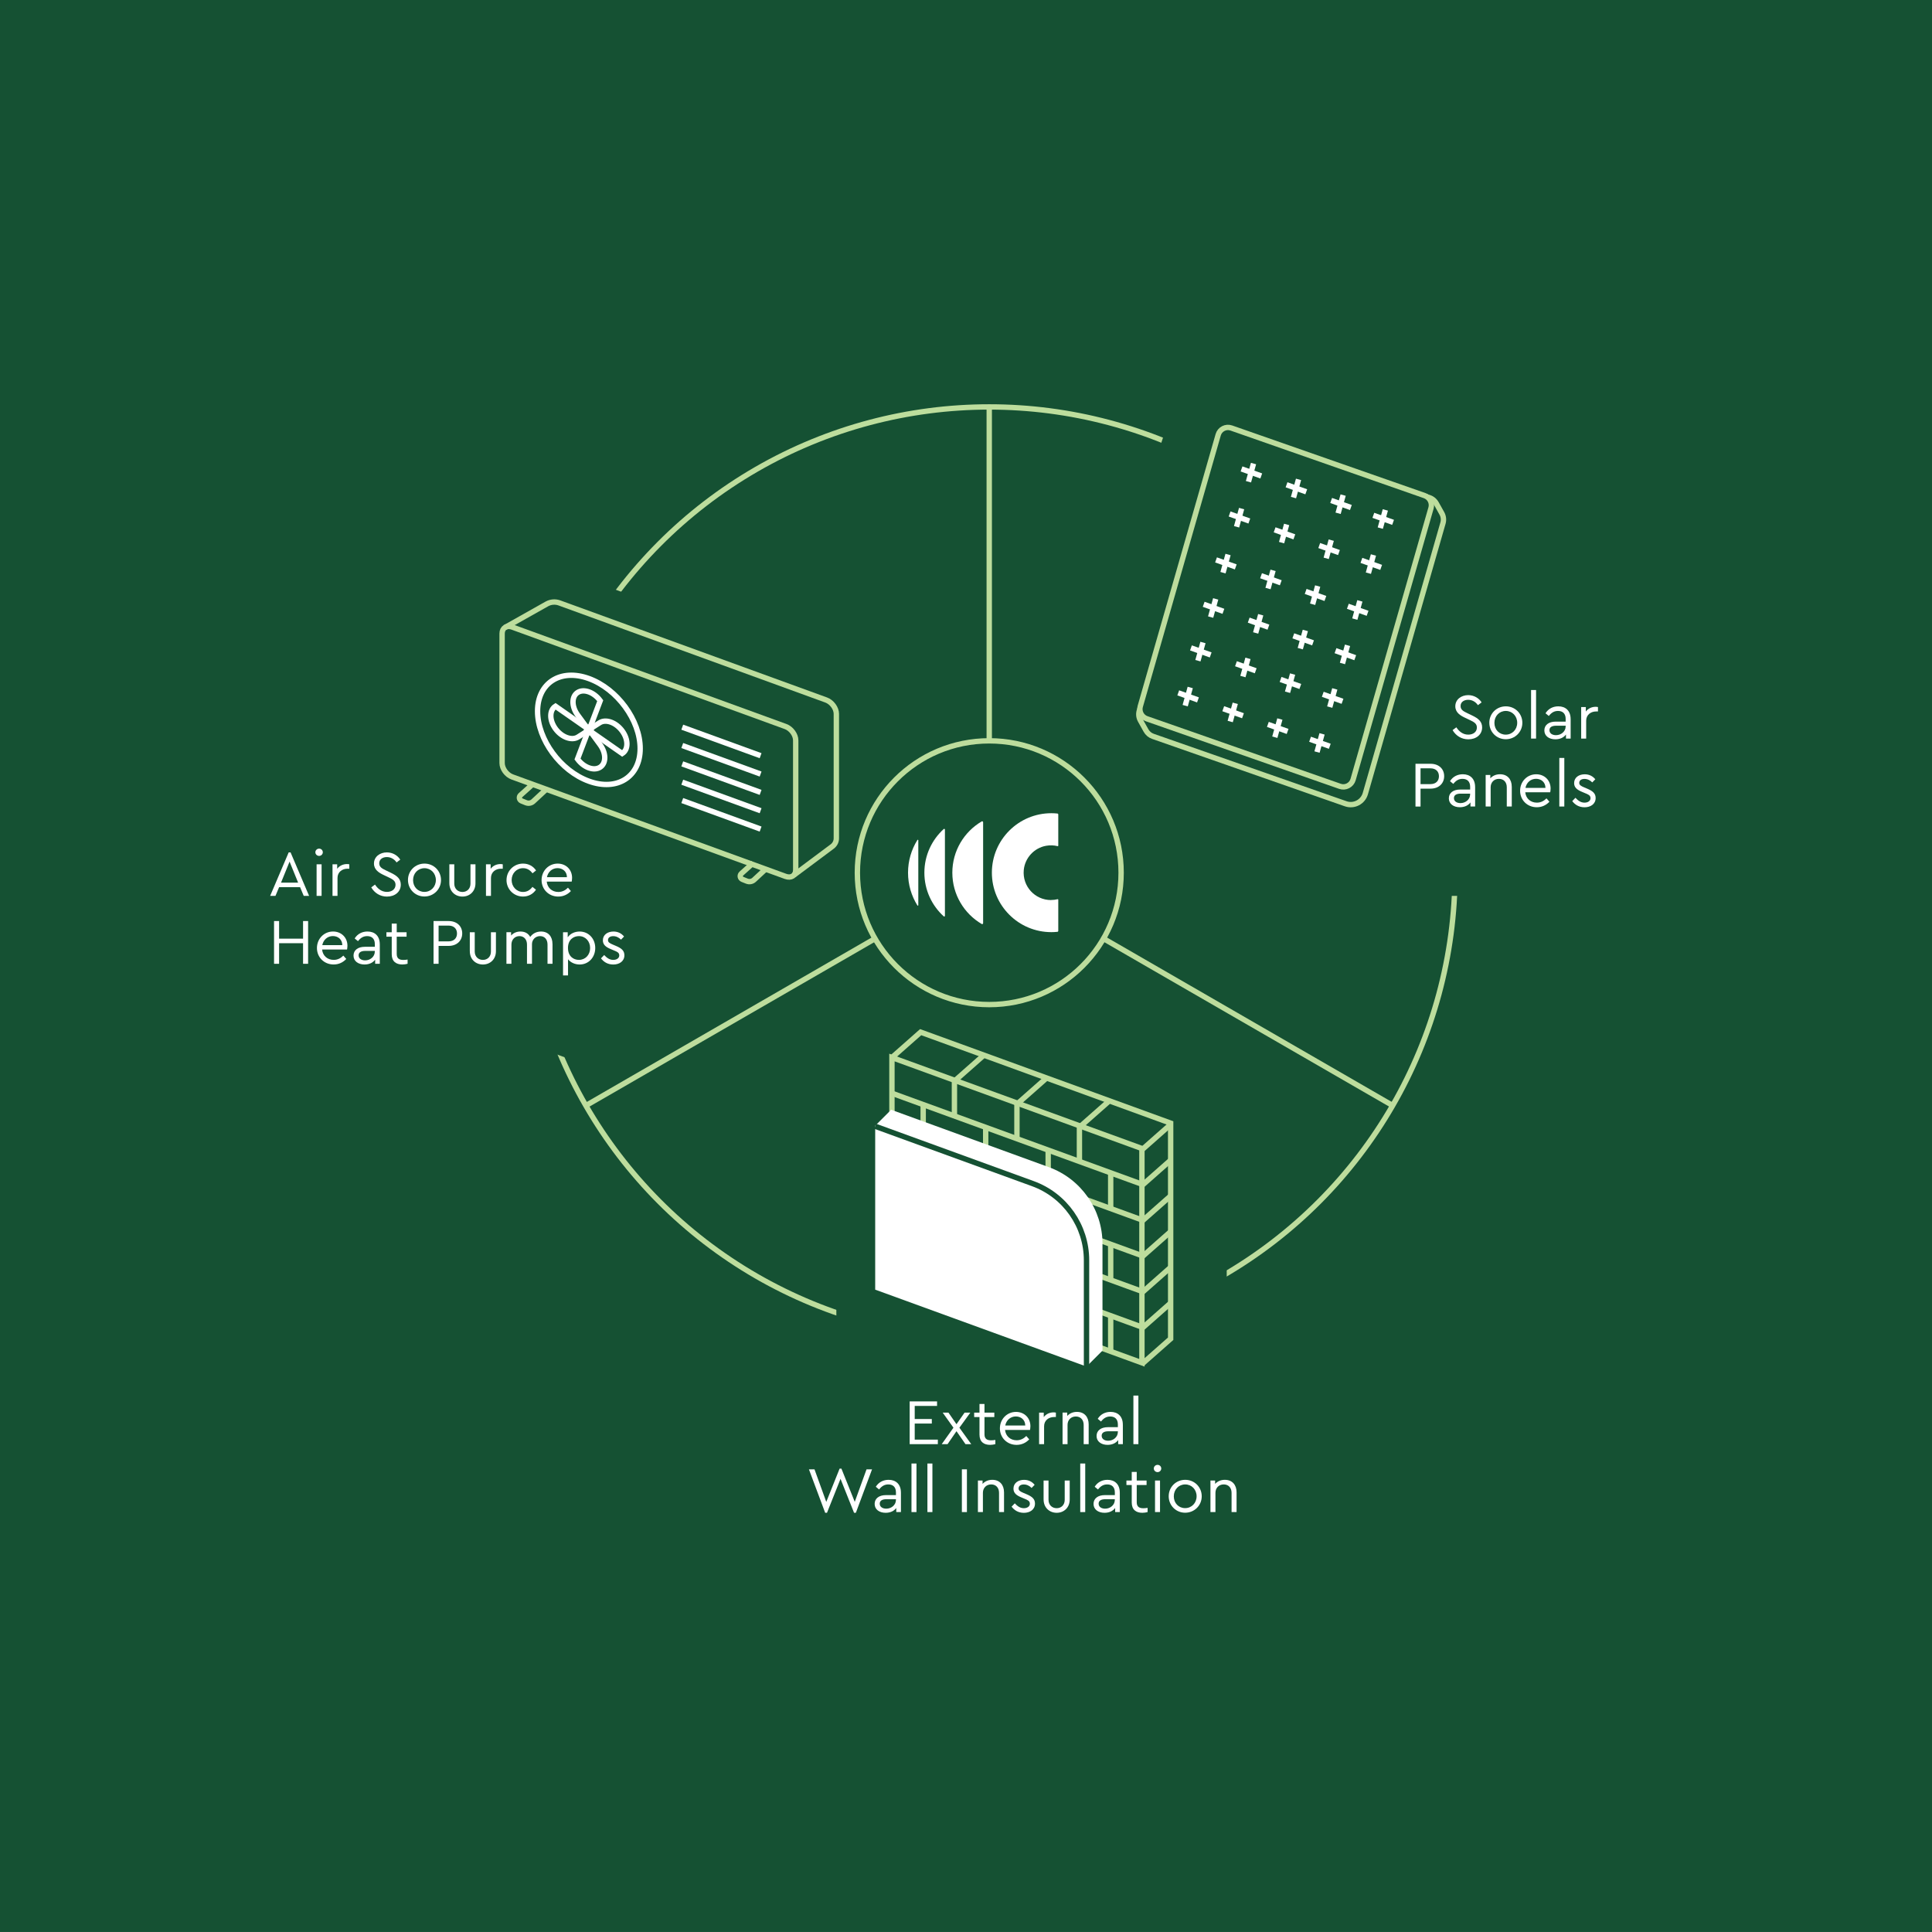 <?xml version="1.0" encoding="UTF-8"?> <svg xmlns="http://www.w3.org/2000/svg" id="a" data-name="Layer 1" viewBox="0 0 1079.27 1079.26"><rect x="-.73" width="1080" height="1080" fill="#155133"></rect><g><path d="M508.17,782.87h15.3v2.53h-12.48v7.31h9.55v2.53h-9.55v8.97h12.92v2.53h-15.74v-23.88Z" fill="#fff"></path><path d="M539.35,806.75l-5.03-7.24-4.99,7.24h-3.26l6.55-9.19-6.01-8.43h3.22l4.49,6.48,4.52-6.48h3.22l-6.11,8.43,6.62,9.19h-3.22Z" fill="#fff"></path><path d="M556.03,804.39v2.35c-.9.22-1.81.4-2.93.4-3.47,0-5.93-1.7-5.93-5.72v-9.8h-2.97v-2.5h2.97v-4.81h2.79v4.81h5.5v2.5h-5.5v9.62c0,2.64,1.52,3.36,3.73,3.36.69,0,1.45-.07,2.35-.22Z" fill="#fff"></path><path d="M575.38,798.79h-13.93c.36,3.51,3,5.79,6.48,5.79,2.21,0,3.94-.94,5.39-2.39l1.63,1.88c-1.77,1.88-4.16,3.08-7.05,3.08-5.32,0-9.33-4.02-9.33-9.19s3.94-9.23,9.01-9.23c4.52,0,8.03,3.26,8.03,7.96,0,.94-.15,1.74-.22,2.1ZM561.56,796.33h11.18c-.04-3.26-2.46-5.06-5.25-5.06-2.97,0-5.32,2.03-5.93,5.06Z" fill="#fff"></path><path d="M589.85,789.13v2.46h-1.05c-2.86,0-5.54,1.81-5.54,5.17v9.99h-2.79v-17.62h2.6v2.5c1.3-1.74,3.36-2.64,5.46-2.64.58,0,.94.07,1.3.14Z" fill="#fff"></path><path d="M608.16,795.67v11.07h-2.79v-10.75c0-2.79-1.67-4.7-4.38-4.7s-4.63,1.95-4.63,4.7v10.75h-2.79v-17.62h2.61v1.88c1.27-1.41,3.15-2.28,5.43-2.28,4.16,0,6.55,2.86,6.55,6.95Z" fill="#fff"></path><path d="M627.26,795.89v10.85h-2.61v-2.28c-1.27,1.7-3.33,2.68-5.93,2.68-3.55,0-6.15-1.88-6.15-4.96s2.5-4.92,6.33-4.92h5.57v-1.52c0-2.97-1.66-4.45-4.27-4.45-2.21,0-3.76,1.05-5.14,2.82l-1.84-1.52c1.66-2.68,4.34-3.87,7.16-3.87,4.02,0,6.87,2.42,6.87,7.16ZM624.47,799.98v-.43h-5.25c-2.46,0-3.8.83-3.8,2.5,0,1.88,1.7,2.79,3.65,2.79,2.89,0,5.39-2.1,5.39-4.85Z" fill="#fff"></path><path d="M633.15,779.61h2.79v27.13h-2.79v-27.13Z" fill="#fff"></path><path d="M487.15,820.81l-9.04,24.28h-1.01l-7.56-18.96-7.56,18.96h-1.01l-9.08-24.28h3.11l6.58,18.2,7.45-18.6h1.01l7.45,18.56,6.58-18.16h3.08Z" fill="#fff"></path><path d="M503.29,833.84v10.85h-2.61v-2.28c-1.27,1.7-3.33,2.68-5.93,2.68-3.55,0-6.15-1.88-6.15-4.96s2.5-4.92,6.33-4.92h5.57v-1.52c0-2.97-1.66-4.45-4.27-4.45-2.21,0-3.76,1.05-5.14,2.82l-1.84-1.52c1.66-2.68,4.34-3.87,7.16-3.87,4.02,0,6.87,2.42,6.87,7.16ZM500.5,837.93v-.43h-5.25c-2.46,0-3.8.83-3.8,2.5,0,1.88,1.7,2.79,3.65,2.79,2.89,0,5.39-2.1,5.39-4.85Z" fill="#fff"></path><path d="M509.18,817.56h2.79v27.13h-2.79v-27.13Z" fill="#fff"></path><path d="M518.08,817.56h2.79v27.13h-2.79v-27.13Z" fill="#fff"></path><path d="M537.33,820.81h2.82v23.88h-2.82v-23.88Z" fill="#fff"></path><path d="M560.88,833.62v11.07h-2.79v-10.75c0-2.79-1.66-4.7-4.38-4.7s-4.63,1.95-4.63,4.7v10.75h-2.79v-17.62h2.6v1.88c1.27-1.41,3.15-2.28,5.43-2.28,4.16,0,6.55,2.86,6.55,6.95Z" fill="#fff"></path><path d="M565.11,841.65l1.77-1.84c1.45,1.52,2.93,2.71,5.07,2.71,1.84,0,3.36-.9,3.36-2.5s-1.3-2.1-3.08-2.82l-1.7-.72c-2.68-1.12-4.38-2.39-4.38-4.88,0-3.18,2.71-4.92,5.93-4.92,2.53,0,4.52,1.08,5.9,2.79l-1.7,1.74c-1.16-1.19-2.68-1.95-4.34-1.95s-2.93.76-2.93,2.21c0,1.19.9,1.74,2.86,2.57l1.63.69c3.15,1.34,4.67,2.71,4.67,5.21,0,3.44-2.93,5.17-6.19,5.17s-5.46-1.56-6.87-3.44Z" fill="#fff"></path><path d="M582.98,837.67v-10.6h2.75v10.78c0,2.89,2.03,4.67,4.56,4.67s4.49-1.77,4.49-4.67v-10.78h2.79v10.6c0,4.52-3.22,7.42-7.27,7.42s-7.31-2.89-7.31-7.42Z" fill="#fff"></path><path d="M603.45,817.56h2.79v27.13h-2.79v-27.13Z" fill="#fff"></path><path d="M625.56,833.84v10.85h-2.6v-2.28c-1.27,1.7-3.33,2.68-5.93,2.68-3.54,0-6.15-1.88-6.15-4.96s2.5-4.92,6.33-4.92h5.57v-1.52c0-2.97-1.66-4.45-4.27-4.45-2.21,0-3.76,1.05-5.14,2.82l-1.85-1.52c1.66-2.68,4.34-3.87,7.16-3.87,4.02,0,6.87,2.42,6.87,7.16ZM622.77,837.93v-.43h-5.25c-2.46,0-3.8.83-3.8,2.5,0,1.88,1.7,2.79,3.65,2.79,2.89,0,5.39-2.1,5.39-4.85Z" fill="#fff"></path><path d="M641.08,842.34v2.35c-.9.22-1.81.4-2.93.4-3.47,0-5.93-1.7-5.93-5.72v-9.8h-2.97v-2.5h2.97v-4.81h2.79v4.81h5.5v2.5h-5.5v9.62c0,2.64,1.52,3.36,3.73,3.36.69,0,1.45-.07,2.35-.22Z" fill="#fff"></path><path d="M644.55,820.34c0-1.12.94-2.03,2.1-2.03s2.06.9,2.06,2.03-.94,2.03-2.06,2.03-2.1-.87-2.1-2.03ZM645.23,827.07h2.79v17.62h-2.79v-17.62Z" fill="#fff"></path><path d="M652.87,835.86c0-5.17,4.05-9.19,9.23-9.19s9.22,4.05,9.22,9.19-4.09,9.19-9.26,9.19-9.19-4.09-9.19-9.19ZM668.46,835.9c0-3.8-2.75-6.66-6.37-6.66s-6.37,2.86-6.37,6.66,2.71,6.58,6.33,6.58,6.4-2.86,6.4-6.58Z" fill="#fff"></path><path d="M690.78,833.62v11.07h-2.79v-10.75c0-2.79-1.67-4.7-4.38-4.7s-4.63,1.95-4.63,4.7v10.75h-2.79v-17.62h2.61v1.88c1.27-1.41,3.15-2.28,5.43-2.28,4.16,0,6.55,2.86,6.55,6.95Z" fill="#fff"></path></g><path d="M529.07,733.03c-3.7,0-6.5-2-8.02-4.94l2.56-1.8c1.38,2.11,3.01,3.39,5.36,3.39,2.73,0,4.67-1.73,4.67-4.32s-1.9-4.01-5.26-4.01h-2.52v-1l5.32-7.16h-8.51v-3.35h14.21v1l-5.53,7.47c1.69.28,3.11,1.04,4.29,2.25s1.76,2.8,1.76,4.77c0,4.63-3.84,7.71-8.33,7.71Z" fill="#155133"></path><path d="M830.41,445.1v3.18h-16.36v-.83l8.13-8.75c2.52-2.66,3.63-4.32,3.63-6.26,0-2.32-1.49-4.01-3.8-4.01s-3.87,1.8-3.87,4.15c0,.48.07,1.07.17,1.76h-3.7c-.17-.62-.24-1.28-.24-1.97,0-3.73,3.01-7.3,7.68-7.3,4.36,0,7.57,3.08,7.57,7.09,0,1.56-.42,2.97-1.24,4.25-.8,1.28-2.01,2.73-3.6,4.43l-4.01,4.25h9.65Z" fill="#155133"></path><g><circle cx="552.62" cy="487.52" r="260.2" fill="none" stroke="#bddd9d" stroke-miterlimit="10" stroke-width="3"></circle><line x1="552.62" y1="413.85" x2="552.62" y2="227.52" fill="none" stroke="#bddd9d" stroke-miterlimit="10" stroke-width="3"></line><circle cx="552.62" cy="487.52" r="73.67" fill="none" stroke="#bddd9d" stroke-miterlimit="10" stroke-width="3"></circle><line x1="488.82" y1="524.35" x2="327.46" y2="617.51" fill="none" stroke="#bddd9d" stroke-miterlimit="10" stroke-width="3"></line><line x1="616.49" y1="524.35" x2="777.86" y2="617.51" fill="none" stroke="#bddd9d" stroke-miterlimit="10" stroke-width="3"></line></g><rect x="239.29" y="322.2" width="124.51" height="255.18" transform="translate(172.02 -76.01) rotate(20)" fill="#155133"></rect><polygon points="876.22 500.45 692.63 500.45 637.91 280.25 654.53 229.78 929.47 304.49 876.22 500.45" fill="#155133"></polygon><rect x="467.21" y="632.35" width="218.07" height="145.35" fill="#155133"></rect><g><path d="M438.84,489.58l-152.68-55.57c-3.13-1.14-5.67-4.6-5.67-7.73v-72.38c0-3.13,2.54-4.75,5.67-3.61l152.68,55.57c3.13,1.14,5.67,4.6,5.67,7.73v72.38c0,3.13-2.54,4.75-5.67,3.61Z" fill="none" stroke="#bddd9d" stroke-miterlimit="10" stroke-width="3"></path><path d="M357.62,418.16c0,15.83-12.83,23.99-28.66,18.23-15.83-5.76-28.66-23.27-28.66-39.1s12.83-23.99,28.66-18.23c15.83,5.76,28.66,23.27,28.66,39.1Z" fill="none" stroke="#fff" stroke-miterlimit="10" stroke-width="3"></path><g><path d="M322.61,424.02l6.3-16.6,6.3,8.59c3.48,4.75,3.48,10.39,0,12.6h0c-3.48,2.21-9.12.16-12.6-4.59Z" fill="none" stroke="#fff" stroke-miterlimit="10" stroke-width="3"></path><path d="M310.31,394.52l18.9,13.18-6.3,4.01c-3.48,2.21-9.12.16-12.6-4.59h0c-3.48-4.75-3.48-10.39,0-12.6Z" fill="none" stroke="#fff" stroke-miterlimit="10" stroke-width="3"></path><path d="M335.3,391.43l-6.3,16.6-6.3-8.59c-3.48-4.75-3.48-10.39,0-12.6h0c3.48-2.21,9.12-.16,12.6,4.59Z" fill="none" stroke="#fff" stroke-miterlimit="10" stroke-width="3"></path><path d="M347.6,420.93l-18.9-13.18,6.3-4.01c3.48-2.21,9.12-.16,12.6,4.59h0c3.48,4.75,3.48,10.39,0,12.6Z" fill="none" stroke="#fff" stroke-miterlimit="10" stroke-width="3"></path></g><line x1="381.13" y1="406.22" x2="424.89" y2="422.15" fill="none" stroke="#fff" stroke-miterlimit="10" stroke-width="3"></line><line x1="381.13" y1="416.47" x2="424.89" y2="432.4" fill="none" stroke="#fff" stroke-miterlimit="10" stroke-width="3"></line><line x1="381.13" y1="426.72" x2="424.89" y2="442.65" fill="none" stroke="#fff" stroke-miterlimit="10" stroke-width="3"></line><line x1="381.13" y1="436.96" x2="424.89" y2="452.89" fill="none" stroke="#fff" stroke-miterlimit="10" stroke-width="3"></line><line x1="381.13" y1="447.21" x2="424.89" y2="463.14" fill="none" stroke="#fff" stroke-miterlimit="10" stroke-width="3"></line><path d="M443.43,488.9l21.5-16.04c1.43-1.07,2.28-2.75,2.28-4.54v-69.54c0-3.13-2.54-6.59-5.67-7.73l-149.01-54.23c-2.33-.85-4.92-.64-7.08.58l-23.33,13.13" fill="none" stroke="#bddd9d" stroke-miterlimit="10" stroke-width="3"></path><g><path d="M420.78,482.05l-6.61,5.93c-1.08.97-.77,2.72.58,3.26l2.47.99c1.38.55,2.96.26,4.05-.75l6.93-6.42" fill="none" stroke="#bddd9d" stroke-miterlimit="10" stroke-width="3"></path><path d="M297.41,438.24l-6.61,5.93c-1.08.97-.77,2.72.58,3.26l2.47.99c1.38.55,2.96.26,4.05-.75l6.93-6.42" fill="none" stroke="#bddd9d" stroke-miterlimit="10" stroke-width="3"></path></g></g><g><g><g><polygon points="637.91 761.29 498.26 710.46 498.26 590.76 637.91 641.59 637.91 761.29" fill="none" stroke="#bddd9d" stroke-miterlimit="10" stroke-width="3"></polygon><line x1="498.26" y1="610.71" x2="637.91" y2="661.54" fill="none" stroke="#bddd9d" stroke-miterlimit="10" stroke-width="3"></line><line x1="498.26" y1="630.66" x2="637.91" y2="681.49" fill="none" stroke="#bddd9d" stroke-miterlimit="10" stroke-width="3"></line><line x1="498.26" y1="650.61" x2="637.91" y2="701.44" fill="none" stroke="#bddd9d" stroke-miterlimit="10" stroke-width="3"></line><line x1="498.26" y1="670.56" x2="637.91" y2="721.39" fill="none" stroke="#bddd9d" stroke-miterlimit="10" stroke-width="3"></line><line x1="498.26" y1="690.51" x2="637.91" y2="741.34" fill="none" stroke="#bddd9d" stroke-miterlimit="10" stroke-width="3"></line><g><line x1="533.17" y1="602.66" x2="533.17" y2="622.61" fill="none" stroke="#bddd9d" stroke-miterlimit="10" stroke-width="3"></line><line x1="568.09" y1="615.37" x2="568.09" y2="635.32" fill="none" stroke="#bddd9d" stroke-miterlimit="10" stroke-width="3"></line><line x1="603" y1="628.07" x2="603" y2="648.02" fill="none" stroke="#bddd9d" stroke-miterlimit="10" stroke-width="3"></line></g><g><line x1="515.72" y1="617.06" x2="515.72" y2="637.01" fill="none" stroke="#bddd9d" stroke-miterlimit="10" stroke-width="3"></line><line x1="550.63" y1="629.77" x2="550.63" y2="649.72" fill="none" stroke="#bddd9d" stroke-miterlimit="10" stroke-width="3"></line><line x1="585.54" y1="642.48" x2="585.54" y2="662.43" fill="none" stroke="#bddd9d" stroke-miterlimit="10" stroke-width="3"></line><line x1="620.46" y1="655.19" x2="620.46" y2="675.14" fill="none" stroke="#bddd9d" stroke-miterlimit="10" stroke-width="3"></line></g><g><line x1="515.72" y1="656.96" x2="515.72" y2="676.91" fill="none" stroke="#bddd9d" stroke-miterlimit="10" stroke-width="3"></line><line x1="550.63" y1="669.67" x2="550.63" y2="689.62" fill="none" stroke="#bddd9d" stroke-miterlimit="10" stroke-width="3"></line><line x1="585.54" y1="682.38" x2="585.54" y2="702.33" fill="none" stroke="#bddd9d" stroke-miterlimit="10" stroke-width="3"></line><line x1="620.46" y1="695.09" x2="620.46" y2="715.04" fill="none" stroke="#bddd9d" stroke-miterlimit="10" stroke-width="3"></line></g><g><line x1="515.72" y1="696.86" x2="515.72" y2="716.82" fill="none" stroke="#bddd9d" stroke-miterlimit="10" stroke-width="3"></line><line x1="550.63" y1="709.57" x2="550.63" y2="729.52" fill="none" stroke="#bddd9d" stroke-miterlimit="10" stroke-width="3"></line><line x1="585.54" y1="722.28" x2="585.54" y2="742.23" fill="none" stroke="#bddd9d" stroke-miterlimit="10" stroke-width="3"></line><line x1="620.46" y1="734.99" x2="620.46" y2="754.94" fill="none" stroke="#bddd9d" stroke-miterlimit="10" stroke-width="3"></line></g><g><line x1="533.17" y1="642.83" x2="533.17" y2="662.78" fill="none" stroke="#bddd9d" stroke-miterlimit="10" stroke-width="3"></line><line x1="568.09" y1="655.54" x2="568.09" y2="675.49" fill="none" stroke="#bddd9d" stroke-miterlimit="10" stroke-width="3"></line><line x1="603" y1="668.24" x2="603" y2="688.19" fill="none" stroke="#bddd9d" stroke-miterlimit="10" stroke-width="3"></line></g><g><line x1="533.17" y1="683" x2="533.17" y2="702.95" fill="none" stroke="#bddd9d" stroke-miterlimit="10" stroke-width="3"></line><line x1="568.09" y1="695.71" x2="568.09" y2="715.66" fill="none" stroke="#bddd9d" stroke-miterlimit="10" stroke-width="3"></line><line x1="603" y1="708.41" x2="603" y2="728.36" fill="none" stroke="#bddd9d" stroke-miterlimit="10" stroke-width="3"></line></g></g><polyline points="498.26 590.76 514.31 576.59 653.96 627.42 653.96 747.86 637.91 762.02" fill="none" stroke="#bddd9d" stroke-miterlimit="10" stroke-width="3"></polyline><line x1="653.96" y1="727.9" x2="637.91" y2="742.07" fill="none" stroke="#bddd9d" stroke-miterlimit="10" stroke-width="3"></line><line x1="653.96" y1="707.95" x2="637.91" y2="722.12" fill="none" stroke="#bddd9d" stroke-miterlimit="10" stroke-width="3"></line><line x1="653.96" y1="688" x2="637.91" y2="702.17" fill="none" stroke="#bddd9d" stroke-miterlimit="10" stroke-width="3"></line><line x1="653.96" y1="668.05" x2="637.91" y2="682.22" fill="none" stroke="#bddd9d" stroke-miterlimit="10" stroke-width="3"></line><line x1="653.96" y1="648.1" x2="637.91" y2="662.27" fill="none" stroke="#bddd9d" stroke-miterlimit="10" stroke-width="3"></line><line x1="653.96" y1="628.15" x2="637.91" y2="642.32" fill="none" stroke="#bddd9d" stroke-miterlimit="10" stroke-width="3"></line><line x1="619.05" y1="615.53" x2="603" y2="629.69" fill="none" stroke="#bddd9d" stroke-miterlimit="10" stroke-width="3"></line><line x1="584.13" y1="602.66" x2="568.09" y2="616.82" fill="none" stroke="#bddd9d" stroke-miterlimit="10" stroke-width="3"></line><line x1="549.22" y1="589.79" x2="533.17" y2="603.95" fill="none" stroke="#bddd9d" stroke-miterlimit="10" stroke-width="3"></line></g><g><path d="M585.91,652l-88.08-32.06-8.92,8.92v91.57l118.05,42.97,8.92-8.92v-59.68c0-19.15-11.98-36.25-29.97-42.8Z" fill="#fff"></path><path d="M606.96,763.7v-59.68c0-19.15-11.98-36.25-29.97-42.8l-88.08-32.06" fill="none" stroke="#155133" stroke-miterlimit="10" stroke-width="3"></path></g></g><g><path d="M167.64,495.6h-11.72l-2.03,4.85h-2.97l10.35-24.28h1.05l10.35,24.28h-3l-2.03-4.85ZM161.77,481.31l-4.78,11.76h9.55l-4.78-11.76Z" fill="#fff"></path><path d="M176.17,476.1c0-1.12.94-2.03,2.1-2.03s2.06.9,2.06,2.03-.94,2.03-2.06,2.03-2.1-.87-2.1-2.03ZM176.86,482.83h2.79v17.62h-2.79v-17.62Z" fill="#fff"></path><path d="M195.13,482.83v2.46h-1.05c-2.86,0-5.54,1.81-5.54,5.17v9.99h-2.79v-17.62h2.61v2.5c1.3-1.74,3.36-2.64,5.46-2.64.58,0,.94.07,1.3.14Z" fill="#fff"></path><path d="M207.39,495.71l2.1-1.56c1.45,2.21,3.58,4.09,6.66,4.09,2.82,0,4.81-1.56,4.81-3.98,0-2.21-1.63-3.08-3.98-4.2l-2.68-1.27c-2.5-1.19-5.39-2.86-5.39-6.4,0-3.8,3.33-6.22,7.2-6.22,3.26,0,6.01,1.7,7.49,4.05l-2.06,1.56c-1.3-1.92-3.29-3-5.46-3s-4.23,1.12-4.23,3.47c0,2.17,1.66,2.97,3.83,4.02l2.64,1.27c3.47,1.66,5.57,3.4,5.57,6.66,0,4.02-3.29,6.66-7.71,6.66-3.8,0-6.95-1.99-8.79-5.14Z" fill="#fff"></path><path d="M227.9,491.62c0-5.17,4.05-9.19,9.23-9.19s9.23,4.05,9.23,9.19-4.09,9.19-9.26,9.19-9.19-4.09-9.19-9.19ZM243.49,491.66c0-3.8-2.75-6.66-6.37-6.66s-6.37,2.86-6.37,6.66,2.71,6.58,6.33,6.58,6.4-2.86,6.4-6.58Z" fill="#fff"></path><path d="M251.02,493.43v-10.6h2.75v10.78c0,2.89,2.03,4.67,4.56,4.67s4.49-1.77,4.49-4.67v-10.78h2.79v10.6c0,4.52-3.22,7.42-7.27,7.42s-7.31-2.89-7.31-7.42Z" fill="#fff"></path><path d="M280.86,482.83v2.46h-1.05c-2.86,0-5.54,1.81-5.54,5.17v9.99h-2.79v-17.62h2.61v2.5c1.3-1.74,3.36-2.64,5.46-2.64.58,0,.94.07,1.3.14Z" fill="#fff"></path><path d="M282.96,491.62c0-5.14,4.09-9.19,9.23-9.19,3.18,0,5.72,1.52,7.27,3.83l-1.99,1.59c-1.3-1.74-2.97-2.86-5.25-2.86-3.69,0-6.4,2.93-6.4,6.62s2.71,6.66,6.4,6.66c2.24,0,3.91-1.08,5.21-2.82l1.99,1.56c-1.56,2.32-4.09,3.83-7.24,3.83-5.14,0-9.23-4.05-9.23-9.23Z" fill="#fff"></path><path d="M319.35,492.49h-13.93c.36,3.51,3,5.79,6.48,5.79,2.21,0,3.94-.94,5.39-2.39l1.63,1.88c-1.77,1.88-4.16,3.08-7.05,3.08-5.32,0-9.33-4.02-9.33-9.19s3.94-9.23,9.01-9.23c4.52,0,8.03,3.26,8.03,7.96,0,.94-.15,1.74-.22,2.1ZM305.53,490.03h11.18c-.04-3.26-2.46-5.07-5.25-5.07-2.97,0-5.32,2.03-5.93,5.07Z" fill="#fff"></path><path d="M153.09,514.52h2.82v9.84h13.39v-9.84h2.82v23.88h-2.82v-11.5h-13.39v11.5h-2.82v-23.88Z" fill="#fff"></path><path d="M193.86,530.43h-13.93c.36,3.51,3,5.79,6.48,5.79,2.21,0,3.94-.94,5.39-2.39l1.63,1.88c-1.77,1.88-4.16,3.08-7.05,3.08-5.32,0-9.33-4.02-9.33-9.19s3.94-9.23,9.01-9.23c4.52,0,8.03,3.26,8.03,7.96,0,.94-.15,1.74-.22,2.1ZM180.04,527.97h11.18c-.04-3.26-2.46-5.06-5.25-5.06-2.97,0-5.32,2.03-5.93,5.06Z" fill="#fff"></path><path d="M212.17,527.54v10.85h-2.6v-2.28c-1.27,1.7-3.33,2.68-5.93,2.68-3.54,0-6.15-1.88-6.15-4.96s2.5-4.92,6.33-4.92h5.57v-1.52c0-2.97-1.66-4.45-4.27-4.45-2.21,0-3.76,1.05-5.14,2.82l-1.85-1.52c1.66-2.68,4.34-3.87,7.16-3.87,4.02,0,6.87,2.42,6.87,7.16ZM209.38,531.63v-.43h-5.25c-2.46,0-3.8.83-3.8,2.5,0,1.88,1.7,2.79,3.65,2.79,2.89,0,5.39-2.1,5.39-4.85Z" fill="#fff"></path><path d="M227.69,536.04v2.35c-.9.22-1.81.4-2.93.4-3.47,0-5.93-1.7-5.93-5.72v-9.8h-2.97v-2.5h2.97v-4.81h2.79v4.81h5.5v2.5h-5.5v9.62c0,2.64,1.52,3.36,3.73,3.36.69,0,1.45-.07,2.35-.22Z" fill="#fff"></path><path d="M242.19,514.52h8.39c4.7,0,7.63,2.89,7.63,6.91s-2.93,6.98-7.63,6.98h-5.57v9.99h-2.82v-23.88ZM250.51,525.88c3.15,0,4.78-1.85,4.78-4.41s-1.63-4.41-4.78-4.41h-5.5v8.83h5.5Z" fill="#fff"></path><path d="M262.45,531.38v-10.6h2.75v10.78c0,2.89,2.03,4.67,4.56,4.67s4.49-1.77,4.49-4.67v-10.78h2.79v10.6c0,4.52-3.22,7.42-7.27,7.42s-7.31-2.89-7.31-7.42Z" fill="#fff"></path><path d="M308.65,527.32v11.07h-2.79v-10.71c0-2.79-1.52-4.74-4.16-4.74s-4.52,2.03-4.52,4.49v10.96h-2.79v-10.71c0-2.79-1.59-4.74-4.2-4.74s-4.49,1.95-4.49,4.74v10.71h-2.79v-17.62h2.6v1.85c1.23-1.41,3.04-2.24,5.25-2.24,2.64,0,4.45,1.19,5.43,3.04,1.23-1.77,3.33-3.04,6.04-3.04,4.12,0,6.4,2.86,6.4,6.95Z" fill="#fff"></path><path d="M332.52,529.57c0,5.21-3.69,9.23-8.72,9.23-2.57,0-5.03-1.09-6.48-2.93v9.04h-2.79v-24.13h2.61v2.82c1.37-2.03,3.91-3.22,6.66-3.22,5.07,0,8.72,4.02,8.72,9.19ZM329.66,529.6c0-3.83-2.64-6.66-6.26-6.66-3.04,0-6.11,1.99-6.11,6.62s3.04,6.66,6.11,6.66c3.58,0,6.26-2.79,6.26-6.62Z" fill="#fff"></path><path d="M335.74,535.35l1.77-1.84c1.45,1.52,2.93,2.71,5.07,2.71,1.84,0,3.36-.9,3.36-2.5s-1.3-2.1-3.08-2.82l-1.7-.72c-2.68-1.12-4.38-2.39-4.38-4.88,0-3.18,2.71-4.92,5.93-4.92,2.53,0,4.52,1.08,5.9,2.79l-1.7,1.74c-1.16-1.19-2.68-1.95-4.34-1.95s-2.93.76-2.93,2.21c0,1.19.9,1.74,2.86,2.57l1.63.69c3.15,1.34,4.67,2.71,4.67,5.21,0,3.44-2.93,5.17-6.19,5.17s-5.46-1.56-6.87-3.44Z" fill="#fff"></path></g><g><path d="M811.46,407.86l2.1-1.56c1.45,2.21,3.58,4.09,6.66,4.09,2.82,0,4.81-1.56,4.81-3.98,0-2.21-1.63-3.08-3.98-4.2l-2.68-1.27c-2.5-1.19-5.39-2.86-5.39-6.4,0-3.8,3.33-6.22,7.2-6.22,3.26,0,6.01,1.7,7.49,4.05l-2.06,1.56c-1.3-1.92-3.29-3-5.46-3s-4.23,1.12-4.23,3.47c0,2.17,1.67,2.97,3.83,4.02l2.64,1.27c3.47,1.66,5.57,3.4,5.57,6.66,0,4.02-3.29,6.66-7.71,6.66-3.8,0-6.95-1.99-8.79-5.14Z" fill="#fff"></path><path d="M831.97,403.77c0-5.17,4.05-9.19,9.23-9.19s9.23,4.05,9.23,9.19-4.09,9.19-9.26,9.19-9.19-4.09-9.19-9.19ZM847.56,403.81c0-3.8-2.75-6.66-6.37-6.66s-6.37,2.86-6.37,6.66,2.71,6.58,6.33,6.58,6.4-2.86,6.4-6.58Z" fill="#fff"></path><path d="M855.3,385.46h2.79v27.13h-2.79v-27.13Z" fill="#fff"></path><path d="M877.41,401.75v10.85h-2.61v-2.28c-1.27,1.7-3.33,2.68-5.93,2.68-3.55,0-6.15-1.88-6.15-4.96s2.5-4.92,6.33-4.92h5.57v-1.52c0-2.97-1.66-4.45-4.27-4.45-2.21,0-3.76,1.05-5.14,2.82l-1.84-1.52c1.66-2.68,4.34-3.87,7.16-3.87,4.02,0,6.87,2.42,6.87,7.16ZM874.62,405.83v-.43h-5.25c-2.46,0-3.8.83-3.8,2.5,0,1.88,1.7,2.79,3.65,2.79,2.89,0,5.39-2.1,5.39-4.85Z" fill="#fff"></path><path d="M892.67,394.98v2.46h-1.05c-2.86,0-5.54,1.81-5.54,5.17v9.99h-2.79v-17.62h2.6v2.5c1.3-1.74,3.36-2.64,5.46-2.64.58,0,.94.07,1.3.14Z" fill="#fff"></path><path d="M790.73,426.67h8.39c4.7,0,7.63,2.89,7.63,6.91s-2.93,6.98-7.63,6.98h-5.57v9.99h-2.82v-23.88ZM799.05,438.03c3.15,0,4.78-1.85,4.78-4.41s-1.63-4.41-4.78-4.41h-5.5v8.83h5.5Z" fill="#fff"></path><path d="M824.05,439.69v10.85h-2.6v-2.28c-1.27,1.7-3.33,2.68-5.93,2.68-3.54,0-6.15-1.88-6.15-4.96s2.5-4.92,6.33-4.92h5.57v-1.52c0-2.97-1.66-4.45-4.27-4.45-2.21,0-3.76,1.05-5.14,2.82l-1.85-1.52c1.66-2.68,4.34-3.87,7.16-3.87,4.02,0,6.87,2.42,6.87,7.16ZM821.26,443.78v-.43h-5.25c-2.46,0-3.8.83-3.8,2.5,0,1.88,1.7,2.79,3.65,2.79,2.89,0,5.39-2.1,5.39-4.85Z" fill="#fff"></path><path d="M844.52,439.47v11.07h-2.79v-10.75c0-2.79-1.66-4.7-4.38-4.7s-4.63,1.95-4.63,4.7v10.75h-2.79v-17.62h2.6v1.88c1.27-1.41,3.15-2.28,5.43-2.28,4.16,0,6.55,2.86,6.55,6.95Z" fill="#fff"></path><path d="M865.98,442.59h-13.93c.36,3.51,3,5.79,6.48,5.79,2.21,0,3.94-.94,5.39-2.39l1.63,1.88c-1.77,1.88-4.16,3.08-7.05,3.08-5.32,0-9.33-4.02-9.33-9.19s3.94-9.23,9.01-9.23c4.52,0,8.03,3.26,8.03,7.96,0,.94-.15,1.74-.22,2.1ZM852.16,440.13h11.18c-.04-3.26-2.46-5.07-5.25-5.07-2.97,0-5.32,2.03-5.93,5.07Z" fill="#fff"></path><path d="M871.08,423.41h2.79v27.13h-2.79v-27.13Z" fill="#fff"></path><path d="M878.31,447.51l1.77-1.84c1.45,1.52,2.93,2.71,5.07,2.71,1.84,0,3.36-.9,3.36-2.5s-1.3-2.1-3.08-2.82l-1.7-.72c-2.68-1.12-4.38-2.39-4.38-4.88,0-3.18,2.71-4.92,5.93-4.92,2.53,0,4.52,1.08,5.9,2.79l-1.7,1.74c-1.16-1.19-2.68-1.95-4.34-1.95s-2.93.76-2.93,2.21c0,1.19.9,1.74,2.86,2.57l1.63.69c3.15,1.34,4.67,2.71,4.67,5.21,0,3.44-2.93,5.17-6.19,5.17s-5.46-1.56-6.87-3.44Z" fill="#fff"></path></g><g><path d="M527.86,463.42c0-.34-.41-.53-.67-.3-6.63,6.03-10.81,14.72-10.81,24.39s4.17,18.36,10.81,24.39c.26.23.67.04.67-.3v-48.19Z" fill="#fff"></path><path d="M549.2,459.34c0-.41-.45-.68-.8-.47-9.82,5.77-16.4,16.44-16.4,28.65s6.59,22.88,16.4,28.65c.36.21.8-.06.8-.47v-56.36Z" fill="#fff"></path><path d="M512.99,469.4c0-.28-.37-.39-.52-.15-3.3,5.3-5.22,11.56-5.22,18.27s1.92,12.96,5.22,18.27c.15.24.52.13.52-.15v-36.23Z" fill="#fff"></path><path d="M587.12,502.8c-8.95,0-16.1-7.69-15.21-16.83.66-6.73,5.79-12.29,12.45-13.49,2.27-.41,4.46-.3,6.49.21.17.04.33-.08.33-.26v-17.43c0-.28-.21-.51-.48-.54-1.12-.12-2.25-.18-3.39-.18-18.35,0-33.22,14.88-33.22,33.22s14.88,33.22,33.22,33.22c1.15,0,2.28-.06,3.39-.18.27-.03.48-.26.48-.54v-17.43c0-.17-.16-.3-.33-.26-1.19.3-2.44.46-3.73.46Z" fill="#fff"></path></g><g><path d="M751.72,449l-107.67-37.66c-1.63-.57-3-1.72-3.84-3.23l-3.14-5.61c-.99-1.77-1.17-3.87-.51-5.78l49.46-142.62c1.22-3.52,4.97-5.5,8.56-4.51l103.45,28.26c1.83.5,3.39,1.72,4.32,3.38l3.11,5.56c.92,1.65,1.15,3.6.63,5.42l-43.37,151.12c-1.35,4.7-6.37,7.29-10.98,5.68Z" fill="#155133" stroke="#bddd9d" stroke-miterlimit="10" stroke-width="3"></path><path d="M748.56,439.27l-107.99-37.77c-2.84-.99-4.41-4.03-3.58-6.92l43.53-151.7c.9-3.13,4.25-4.86,7.32-3.79l107.99,37.77c2.84.99,4.41,4.03,3.58,6.92l-43.53,151.7c-.9,3.13-4.25,4.86-7.32,3.79Z" fill="#155133" stroke="#bddd9d" stroke-miterlimit="10" stroke-width="3"></path><g><g><g><line x1="700.25" y1="258.95" x2="697.43" y2="269.11" fill="none" stroke="#fff" stroke-miterlimit="10" stroke-width="3"></line><line x1="704.57" y1="265.88" x2="693.55" y2="261.95" fill="none" stroke="#fff" stroke-miterlimit="10" stroke-width="3"></line></g><g><line x1="725.4" y1="267.8" x2="722.58" y2="277.96" fill="none" stroke="#fff" stroke-miterlimit="10" stroke-width="3"></line><line x1="729.71" y1="274.73" x2="718.69" y2="270.81" fill="none" stroke="#fff" stroke-miterlimit="10" stroke-width="3"></line></g><g><line x1="750.32" y1="276.57" x2="747.5" y2="286.73" fill="none" stroke="#fff" stroke-miterlimit="10" stroke-width="3"></line><line x1="754.64" y1="283.51" x2="743.62" y2="279.58" fill="none" stroke="#fff" stroke-miterlimit="10" stroke-width="3"></line></g><g><line x1="773.89" y1="284.86" x2="771.07" y2="295.02" fill="none" stroke="#fff" stroke-miterlimit="10" stroke-width="3"></line><line x1="778.21" y1="291.8" x2="767.19" y2="287.87" fill="none" stroke="#fff" stroke-miterlimit="10" stroke-width="3"></line></g></g><g><g><line x1="693.6" y1="284.11" x2="690.78" y2="294.28" fill="none" stroke="#fff" stroke-miterlimit="10" stroke-width="3"></line><line x1="697.91" y1="291.05" x2="686.89" y2="287.12" fill="none" stroke="#fff" stroke-miterlimit="10" stroke-width="3"></line></g><g><line x1="718.75" y1="292.97" x2="715.93" y2="303.13" fill="none" stroke="#fff" stroke-miterlimit="10" stroke-width="3"></line><line x1="723.06" y1="299.9" x2="712.04" y2="295.97" fill="none" stroke="#fff" stroke-miterlimit="10" stroke-width="3"></line></g><g><line x1="743.67" y1="301.74" x2="740.85" y2="311.9" fill="none" stroke="#fff" stroke-miterlimit="10" stroke-width="3"></line><line x1="747.98" y1="308.67" x2="736.96" y2="304.75" fill="none" stroke="#fff" stroke-miterlimit="10" stroke-width="3"></line></g><g><line x1="767.24" y1="310.03" x2="764.42" y2="320.19" fill="none" stroke="#fff" stroke-miterlimit="10" stroke-width="3"></line><line x1="771.55" y1="316.96" x2="760.53" y2="313.04" fill="none" stroke="#fff" stroke-miterlimit="10" stroke-width="3"></line></g></g><g><g><line x1="686.02" y1="309.76" x2="683.2" y2="319.92" fill="none" stroke="#fff" stroke-miterlimit="10" stroke-width="3"></line><line x1="690.33" y1="316.69" x2="679.31" y2="312.77" fill="none" stroke="#fff" stroke-miterlimit="10" stroke-width="3"></line></g><g><line x1="711.17" y1="318.61" x2="708.35" y2="328.77" fill="none" stroke="#fff" stroke-miterlimit="10" stroke-width="3"></line><line x1="715.48" y1="325.55" x2="704.46" y2="321.62" fill="none" stroke="#fff" stroke-miterlimit="10" stroke-width="3"></line></g><g><line x1="736.09" y1="327.38" x2="733.27" y2="337.55" fill="none" stroke="#fff" stroke-miterlimit="10" stroke-width="3"></line><line x1="740.4" y1="334.32" x2="729.38" y2="330.39" fill="none" stroke="#fff" stroke-miterlimit="10" stroke-width="3"></line></g><g><line x1="759.66" y1="335.67" x2="756.84" y2="345.84" fill="none" stroke="#fff" stroke-miterlimit="10" stroke-width="3"></line><line x1="763.97" y1="342.61" x2="752.95" y2="338.68" fill="none" stroke="#fff" stroke-miterlimit="10" stroke-width="3"></line></g></g><g><g><line x1="679.12" y1="334.56" x2="676.3" y2="344.72" fill="none" stroke="#fff" stroke-miterlimit="10" stroke-width="3"></line><line x1="683.43" y1="341.5" x2="672.41" y2="337.57" fill="none" stroke="#fff" stroke-miterlimit="10" stroke-width="3"></line></g><g><line x1="704.27" y1="343.41" x2="701.45" y2="353.58" fill="none" stroke="#fff" stroke-miterlimit="10" stroke-width="3"></line><line x1="708.58" y1="350.35" x2="697.56" y2="346.42" fill="none" stroke="#fff" stroke-miterlimit="10" stroke-width="3"></line></g><g><line x1="729.19" y1="352.19" x2="726.37" y2="362.35" fill="none" stroke="#fff" stroke-miterlimit="10" stroke-width="3"></line><line x1="733.5" y1="359.12" x2="722.48" y2="355.19" fill="none" stroke="#fff" stroke-miterlimit="10" stroke-width="3"></line></g><g><line x1="752.76" y1="360.48" x2="749.94" y2="370.64" fill="none" stroke="#fff" stroke-miterlimit="10" stroke-width="3"></line><line x1="757.07" y1="367.41" x2="746.05" y2="363.48" fill="none" stroke="#fff" stroke-miterlimit="10" stroke-width="3"></line></g></g><g><g><line x1="672.01" y1="358.92" x2="669.19" y2="369.09" fill="none" stroke="#fff" stroke-miterlimit="10" stroke-width="3"></line><line x1="676.32" y1="365.86" x2="665.3" y2="361.93" fill="none" stroke="#fff" stroke-miterlimit="10" stroke-width="3"></line></g><g><line x1="697.15" y1="367.78" x2="694.33" y2="377.94" fill="none" stroke="#fff" stroke-miterlimit="10" stroke-width="3"></line><line x1="701.47" y1="374.71" x2="690.45" y2="370.78" fill="none" stroke="#fff" stroke-miterlimit="10" stroke-width="3"></line></g><g><line x1="722.08" y1="376.55" x2="719.26" y2="386.71" fill="none" stroke="#fff" stroke-miterlimit="10" stroke-width="3"></line><line x1="726.39" y1="383.48" x2="715.37" y2="379.56" fill="none" stroke="#fff" stroke-miterlimit="10" stroke-width="3"></line></g><g><line x1="745.65" y1="384.84" x2="742.83" y2="395" fill="none" stroke="#fff" stroke-miterlimit="10" stroke-width="3"></line><line x1="749.96" y1="391.77" x2="738.94" y2="387.85" fill="none" stroke="#fff" stroke-miterlimit="10" stroke-width="3"></line></g></g><g><g><line x1="664.9" y1="384.04" x2="662.08" y2="394.2" fill="none" stroke="#fff" stroke-miterlimit="10" stroke-width="3"></line><line x1="669.22" y1="390.98" x2="658.2" y2="387.05" fill="none" stroke="#fff" stroke-miterlimit="10" stroke-width="3"></line></g><g><line x1="690.05" y1="392.89" x2="687.23" y2="403.06" fill="none" stroke="#fff" stroke-miterlimit="10" stroke-width="3"></line><line x1="694.36" y1="399.83" x2="683.34" y2="395.9" fill="none" stroke="#fff" stroke-miterlimit="10" stroke-width="3"></line></g><g><line x1="714.97" y1="401.67" x2="712.15" y2="411.83" fill="none" stroke="#fff" stroke-miterlimit="10" stroke-width="3"></line><line x1="719.29" y1="408.6" x2="708.27" y2="404.67" fill="none" stroke="#fff" stroke-miterlimit="10" stroke-width="3"></line></g><g><line x1="738.54" y1="409.96" x2="735.72" y2="420.12" fill="none" stroke="#fff" stroke-miterlimit="10" stroke-width="3"></line><line x1="742.86" y1="416.89" x2="731.84" y2="412.96" fill="none" stroke="#fff" stroke-miterlimit="10" stroke-width="3"></line></g></g></g></g></svg> 